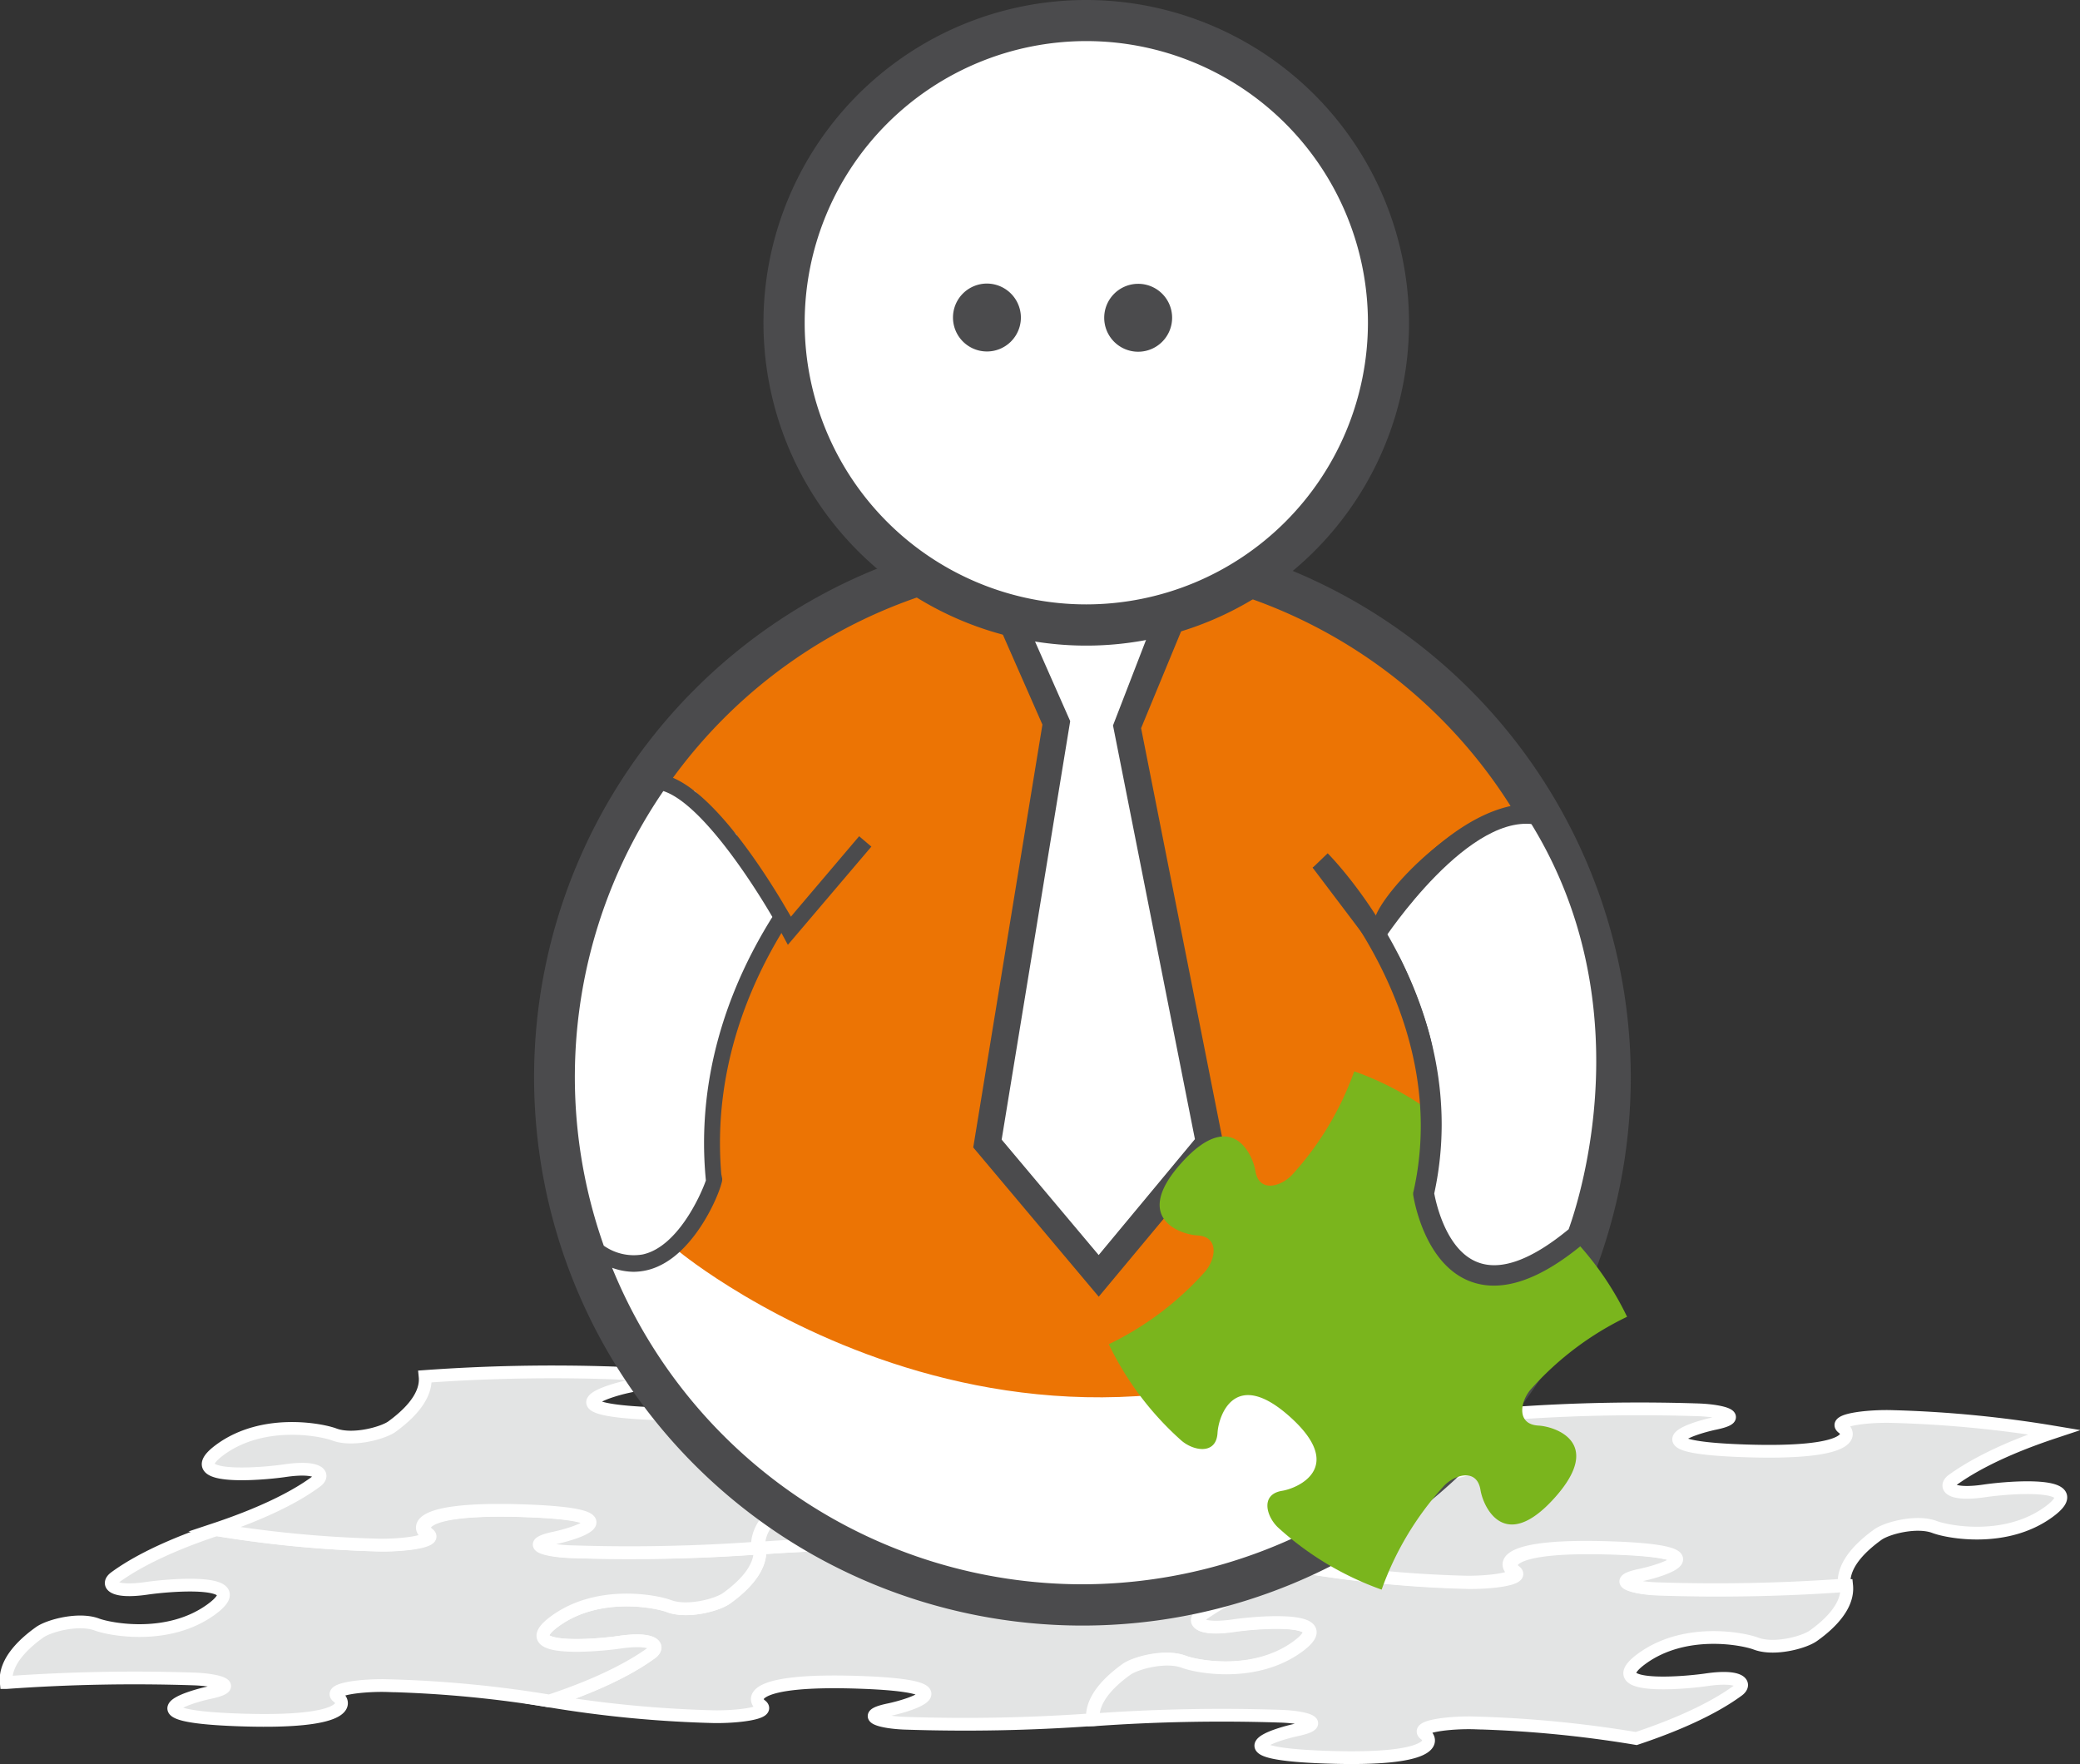 <?xml version="1.0" encoding="UTF-8"?>
<svg xmlns="http://www.w3.org/2000/svg" viewBox="0 0 326.52 276.89">
  <rect x="0" y="0" width="326.52" height="276.89" fill="#333333" stroke="none"/>
  <defs>
    <style>.cls-1{fill:#e3e4e4;stroke:#fff;stroke-miterlimit:10;stroke-width:2px;}.cls-2{fill:#fff;}.cls-3{fill:#ec7404;}.cls-4{fill:none;}.cls-5{fill:#4b4b4d;}.cls-6{fill:#7ab51d;}</style>
  </defs>
  <title>Display-Advertising</title>
  <g id="Ebene_2" data-name="Ebene 2">
    <g id="Ebene_1-2" data-name="Ebene 1">
      <path class="cls-1" d="M86.28,267a185,185,0,0,0,25.3,2.45c3.74.13,9.57-.51,7.86-1.78-1.26-.94-1.89-4.2,15.49-3.6s8.26,3.52,4.65,4.29c-4.88,1-1.26,2,2.48,2.13a279.28,279.28,0,0,0,29.45-.56c-.36-3.49,3.27-6.47,5.24-7.9,1.45-1.05,6.13-2.28,8.95-1.21,2.09.79,11.17,2.54,17.9-2.36s-6.13-3.9-10.1-3.32c-5.38.79-6.4-.64-4.95-1.69,2-1.43,6.48-4.38,15.94-7.53a184.7,184.7,0,0,0-25.3-2.44c-3.74-.13-9.57.51-7.86,1.78,1.27.93,1.9,4.19-15.49,3.59s-8.26-3.52-4.65-4.29c4.88-1,1.26-2-2.48-2.13a277.09,277.09,0,0,0-29.44.57c.35,3.48-3.28,6.46-5.25,7.89-1.44,1.06-6.13,2.29-9,1.22-2.08-.79-11.17-2.54-17.9,2.35s6.14,3.9,10.1,3.32c5.38-.79,6.4.64,5,1.7C100.26,260.93,95.74,263.87,86.28,267Z"></path>
      <path class="cls-1" d="M86.25,267c9.46-3.15,14-6.1,16-7.53,1.45-1.05.42-2.48-5-1.69-4,.58-16.84,1.58-10.11-3.32s15.82-3.14,17.9-2.35c2.83,1.06,7.51-.17,9-1.22,2-1.43,5.59-4.41,5.24-7.9a277.28,277.28,0,0,1-29.45.57c-3.74-.13-7.36-1.09-2.47-2.13,3.6-.77,12.73-3.69-4.66-4.29s-16.75,2.66-15.49,3.6c1.71,1.26-4.12,1.9-7.86,1.78A185,185,0,0,1,34,240.09c-9.46,3.14-14,6.09-15.95,7.52-1.44,1.06-.42,2.49,5,1.7,4-.58,16.84-1.58,10.11,3.32S17.3,255.77,15.22,255c-2.83-1.07-7.51.16-9,1.22-2,1.43-5.59,4.41-5.24,7.89a280.11,280.11,0,0,1,29.45-.57c3.74.13,7.36,1.1,2.48,2.14-3.61.77-12.74,3.69,4.65,4.29s16.75-2.66,15.49-3.6c-1.71-1.27,4.12-1.91,7.86-1.78A183.42,183.42,0,0,1,86.25,267Z"></path>
      <path class="cls-1" d="M204.37,245.94c9.46-3.15,14-6.1,15.94-7.53,1.45-1,.43-2.48-4.95-1.69-4,.58-16.83,1.58-10.1-3.32s15.81-3.15,17.9-2.36c2.82,1.07,7.5-.16,9-1.21,2-1.44,5.6-4.41,5.25-7.9a277.3,277.3,0,0,1-29.45.57c-3.74-.13-7.36-1.09-2.48-2.14,3.61-.76,12.73-3.69-4.65-4.28s-16.76,2.66-15.49,3.59c1.71,1.27-4.12,1.91-7.86,1.78a184.42,184.42,0,0,1-25.3-2.44c-9.47,3.14-14,6.09-15.95,7.52-1.45,1.06-.43,2.49,4.95,1.7,4-.58,16.83-1.58,10.11,3.32s-15.82,3.14-17.91,2.35c-2.82-1.07-7.5.16-9,1.22-2,1.43-5.59,4.41-5.24,7.89a280.09,280.09,0,0,1,29.45-.57c3.74.13,7.36,1.1,2.47,2.14-3.6.77-12.73,3.69,4.66,4.29s16.75-2.66,15.49-3.6c-1.72-1.27,4.11-1.91,7.86-1.78A183.42,183.42,0,0,1,204.37,245.94Z"></path>
      <path class="cls-1" d="M256.86,272.89c9.46-3.15,14-6.1,15.95-7.53,1.45-1.05.42-2.48-4.95-1.69-4,.58-16.84,1.58-10.11-3.32s15.82-3.15,17.9-2.36c2.83,1.07,7.51-.16,9-1.22,2-1.42,5.59-4.4,5.24-7.89a277.3,277.3,0,0,1-29.45.57c-3.74-.13-7.36-1.09-2.48-2.13,3.61-.77,12.74-3.7-4.65-4.29s-16.75,2.66-15.49,3.59c1.71,1.27-4.12,1.91-7.86,1.78a184.7,184.7,0,0,1-25.3-2.44c-9.46,3.14-14,6.09-16,7.52-1.45,1.06-.42,2.49,5,1.7,4-.58,16.84-1.58,10.11,3.31s-15.82,3.15-17.9,2.36c-2.83-1.07-7.51.16-9,1.22-2,1.43-5.59,4.41-5.24,7.89a280.11,280.11,0,0,1,29.45-.57c3.74.13,7.36,1.09,2.48,2.14-3.61.77-12.74,3.69,4.65,4.29s16.75-2.66,15.49-3.6c-1.71-1.27,4.12-1.91,7.86-1.78A183.42,183.42,0,0,1,256.86,272.89Z"></path>
      <path class="cls-1" d="M33.71,240.07A184.7,184.7,0,0,0,59,242.51c3.74.13,9.57-.51,7.86-1.78-1.26-.93-1.89-4.19,15.49-3.59s8.26,3.52,4.66,4.28c-4.89,1.05-1.27,2,2.48,2.14a279.93,279.93,0,0,0,29.44-.57c-.35-3.48,3.27-6.46,5.24-7.89,1.45-1,6.13-2.29,9-1.22,2.08.79,11.17,2.54,17.89-2.35s-6.13-3.9-10.1-3.32c-5.38.79-6.4-.64-5-1.69,2-1.44,6.48-4.38,16-7.53a185,185,0,0,0-25.3-2.45c-3.75-.13-9.58.52-7.87,1.78,1.27.94,1.9,4.2-15.48,3.6s-8.26-3.52-4.66-4.29c4.89-1,1.27-2-2.48-2.13a279.1,279.1,0,0,0-29.44.56c.35,3.49-3.27,6.46-5.24,7.9-1.45,1-6.13,2.28-9,1.21-2.08-.78-11.17-2.54-17.9,2.36s6.14,3.9,10.11,3.32c5.37-.79,6.4.64,4.95,1.69C47.69,234,43.17,236.92,33.71,240.07Z"></path>
      <path class="cls-1" d="M204.28,245.87a183.15,183.15,0,0,0,25.3,2.45c3.74.13,9.57-.51,7.86-1.78-1.27-.94-1.9-4.19,15.49-3.6s8.26,3.52,4.65,4.29c-4.88,1-1.27,2,2.48,2.14a280.11,280.11,0,0,0,29.45-.57c-.36-3.48,3.27-6.46,5.24-7.89,1.44-1.06,6.13-2.29,8.95-1.22,2.08.79,11.17,2.54,17.9-2.36s-6.14-3.9-10.1-3.31c-5.38.79-6.41-.64-5-1.7,2-1.43,6.49-4.38,15.95-7.52a183.42,183.42,0,0,0-25.3-2.45c-3.74-.13-9.57.51-7.86,1.78,1.26.94,1.89,4.19-15.49,3.6s-8.26-3.52-4.65-4.29c4.88-1,1.26-2-2.48-2.14a280.09,280.09,0,0,0-29.45.57c.36,3.48-3.27,6.46-5.24,7.89-1.45,1.06-6.13,2.29-9,1.22-2.09-.79-11.18-2.54-17.9,2.36s6.13,3.9,10.1,3.31c5.38-.78,6.4.65,4.95,1.7C218.26,239.78,213.74,242.73,204.28,245.87Z"></path>
      <path class="cls-2" d="M254.45,169.74a82.86,82.86,0,1,1-82.86-82.86A82.86,82.86,0,0,1,254.45,169.74Z"></path>
      <path class="cls-3" d="M106.65,196.49s59,48.78,123.89,3.78l-4.31-3.78L223,190l1.92-4.63.46-7.57.79-6.56-2.36-5.47-1.38-7.94-2-6-3.78-5.11,1.33-4.29,5.4-5.55,3.57-3.14,5.29-4.3,7.6-1.28-1.34-5.35-7.94-7.55L218,103.34,202.17,92l-6.24-1.33-13.56,7.42-2.63,9.19-2.84,6.83,9.9,50,3,16L173,199.61l-5.41-5.11L155,179.5l10-64.73-4.76-12.54-5.33-8-14.78-3L129.53,96l-13.81,9.36L104.13,116.7l-2.79,4.7,7.74,2.77L115.6,131l3.24,6.89,4.25,6.67-3.23,5.16-5,11.43-2.44,10-.45,7.57-.22,5.8-2.63,6.9Z"></path>
      <path class="cls-4" d="M103.3,124a2.15,2.15,0,0,0-.67.05c-19.48,26.62-13.5,63.37-12.81,67.14,4,4.55,7.67,6.49,11.05,5.76,5.39-1.14,9-9,9.94-11.62-1.71-17.51,4.53-31.95,10.44-41.36C117.1,136.87,108.9,124.78,103.3,124Z"></path>
      <polygon class="cls-2" points="216.11 145.63 226.93 133.66 237.38 127.63 239.82 128.07 249.94 143.8 253.25 173.3 250.11 194.63 244.24 200.83 234.68 202.8 229.54 201.61 225.78 194.13 224.11 186.3 225.44 173.63 224.79 163.96 221.19 154.99 216.11 145.63"></polygon>
      <path class="cls-5" d="M169.86,83A86.08,86.08,0,1,0,256,169.05,86.17,86.17,0,0,0,169.86,83ZM110.81,185.29c-.91,2.59-4.55,10.48-9.94,11.62a8.18,8.18,0,0,1-6.09-1.38,79.47,79.47,0,0,1,9.35-71.36c5.56,1.78,13.17,13,17.12,19.76C115.34,153.34,109.1,167.78,110.81,185.29Zm59.05,63.39A79.74,79.74,0,0,1,96.09,199a10.06,10.06,0,0,0,3.35.63,9.45,9.45,0,0,0,4.19-1c5.52-2.67,9-10.44,9.64-12.92h0a1.91,1.91,0,0,0,.1-.72l-.14-.69c-1.34-15.81,4.06-28.93,9.44-37.85a2,2,0,0,1,.14.25l.87,1.61,13.11-15.42-1.92-1.63-10,11.78-.71.85c-.36-.63-.83-1.41-1.34-2.28-3.6-6-10.77-16.81-17.18-19.52a79.52,79.52,0,0,1,131.49,4.43c-9.13,2-17.34,11.58-21.27,16.89-.58.78-1.08,1.49-1.46,2.05l-.8-1-10.47-12.71-1.94,1.61,13.45,16.33.93-1.47.13-.21c5.53,9.9,10.77,24.45,7.16,40.81l0,.21,0,.24c.05.45,1.67,11.24,9.1,14.05a9.92,9.92,0,0,0,3.64.67,15.68,15.68,0,0,0,6.59-1.67A79.73,79.73,0,0,1,169.86,248.68Zm63-47.7c-5.53-2.09-7.22-10.41-7.48-11.85,3.79-17.58-2.15-33.14-8.1-43.4,3.57-4.93,12.23-15.57,21.26-16.93a79.42,79.42,0,0,1,5.27,69.78C239.49,201.29,235.82,202.11,232.85,201Z"></path>
      <polygon class="cls-3" points="197.6 128.31 206.8 157.04 214.84 159.2 218.06 138.53 225.16 122.56 197.6 128.31"></polygon>
      <path class="cls-5" d="M172.48,203.54l-19.7-23.43,10.86-66.37L155.75,95.8l30.38,1.56-7,16.94,13,65.65Zm-15.24-24.66L172.47,197l15.11-18.19-12.86-64.94L180.08,100l-17.76.33L168,113.19Z"></path>
      <path class="cls-6" d="M255.42,206.69a48.13,48.13,0,0,0-11.34-15.06c-1.88-1.7-5.54-2.4-5.74,1.15-.14,2.63-2.65,10.35-11.39,2.49s-1.32-11.17,1.27-11.59c3.51-.57,2.42-4.14.54-5.84a48.25,48.25,0,0,0-16.17-9.68,48,48,0,0,1-9.69,16.18c-1.69,1.88-5.26,3-5.83-.55-.42-2.59-3.73-10-11.59-1.27s-.14,11.25,2.48,11.4c3.56.19,2.85,3.86,1.16,5.74A48.28,48.28,0,0,1,174.06,211a48.14,48.14,0,0,0,11.33,15.06c1.88,1.69,5.55,2.39,5.74-1.16.15-2.62,2.66-10.34,11.4-2.48s1.32,11.17-1.27,11.59c-3.51.57-2.43,4.14-.55,5.83a48.1,48.1,0,0,0,16.18,9.68,48.09,48.09,0,0,1,9.68-16.17c1.7-1.88,5.27-3,5.84.54.42,2.59,3.72,10,11.59,1.27s.13-11.25-2.49-11.39c-3.55-.2-2.85-3.86-1.16-5.74A48.08,48.08,0,0,1,255.42,206.69Z"></path>
      <path class="cls-2" d="M218,50.66A47.44,47.44,0,1,1,170.52,3.22,47.45,47.45,0,0,1,218,50.66Z"></path>
      <path class="cls-5" d="M170.52,0a50.67,50.67,0,1,0,50.67,50.66A50.72,50.72,0,0,0,170.52,0Zm0,94.87a44.21,44.21,0,1,1,44.22-44.21A44.26,44.26,0,0,1,170.52,94.87Z"></path>
      <path class="cls-5" d="M154.93,44.51a5.33,5.33,0,1,0,5.33,5.34A5.35,5.35,0,0,0,154.93,44.51Z"></path>
      <path class="cls-5" d="M178.67,44.55A5.33,5.33,0,1,0,184,49.87,5.32,5.32,0,0,0,178.67,44.55Z"></path>
      <path class="cls-2" d="M216.11,145.63s14.19,12.45,7.75,41.66c0,0,3.41,23.93,23.82,6.61,0,0,14.71-31.65-7.86-65.83"></path>
      <path class="cls-5" d="M234.49,201.8a10.39,10.39,0,0,1-3.65-.65c-7.34-2.75-8.93-13.18-9-13.63l0-.28.07-.29c6.25-28-15.59-50.55-15.82-50.77l2.33-2.24c1,1,23.15,23.83,16.73,53.39.28,1.51,1.89,9,6.9,10.83,3.6,1.34,8.38-.41,14.2-5.21,1.44-4,13.94-40.64-11.53-71.55l3.22-1.35c28.11,34.11,11.37,74,11.21,74.44l-.15.38-.31.25c-5.3,4.45-10.05,6.68-14.16,6.68"></path>
      <path class="cls-5" d="M216.12,149.5l-10.07-13.32,2.9-1.55,6.89,9.44c1.43-4.49,14.29-18,24.62-17.71l1.26,3.22c-10.78-2.89-24.44,17.82-24.55,18Z"></path>
    </g>
  </g>
</svg>
